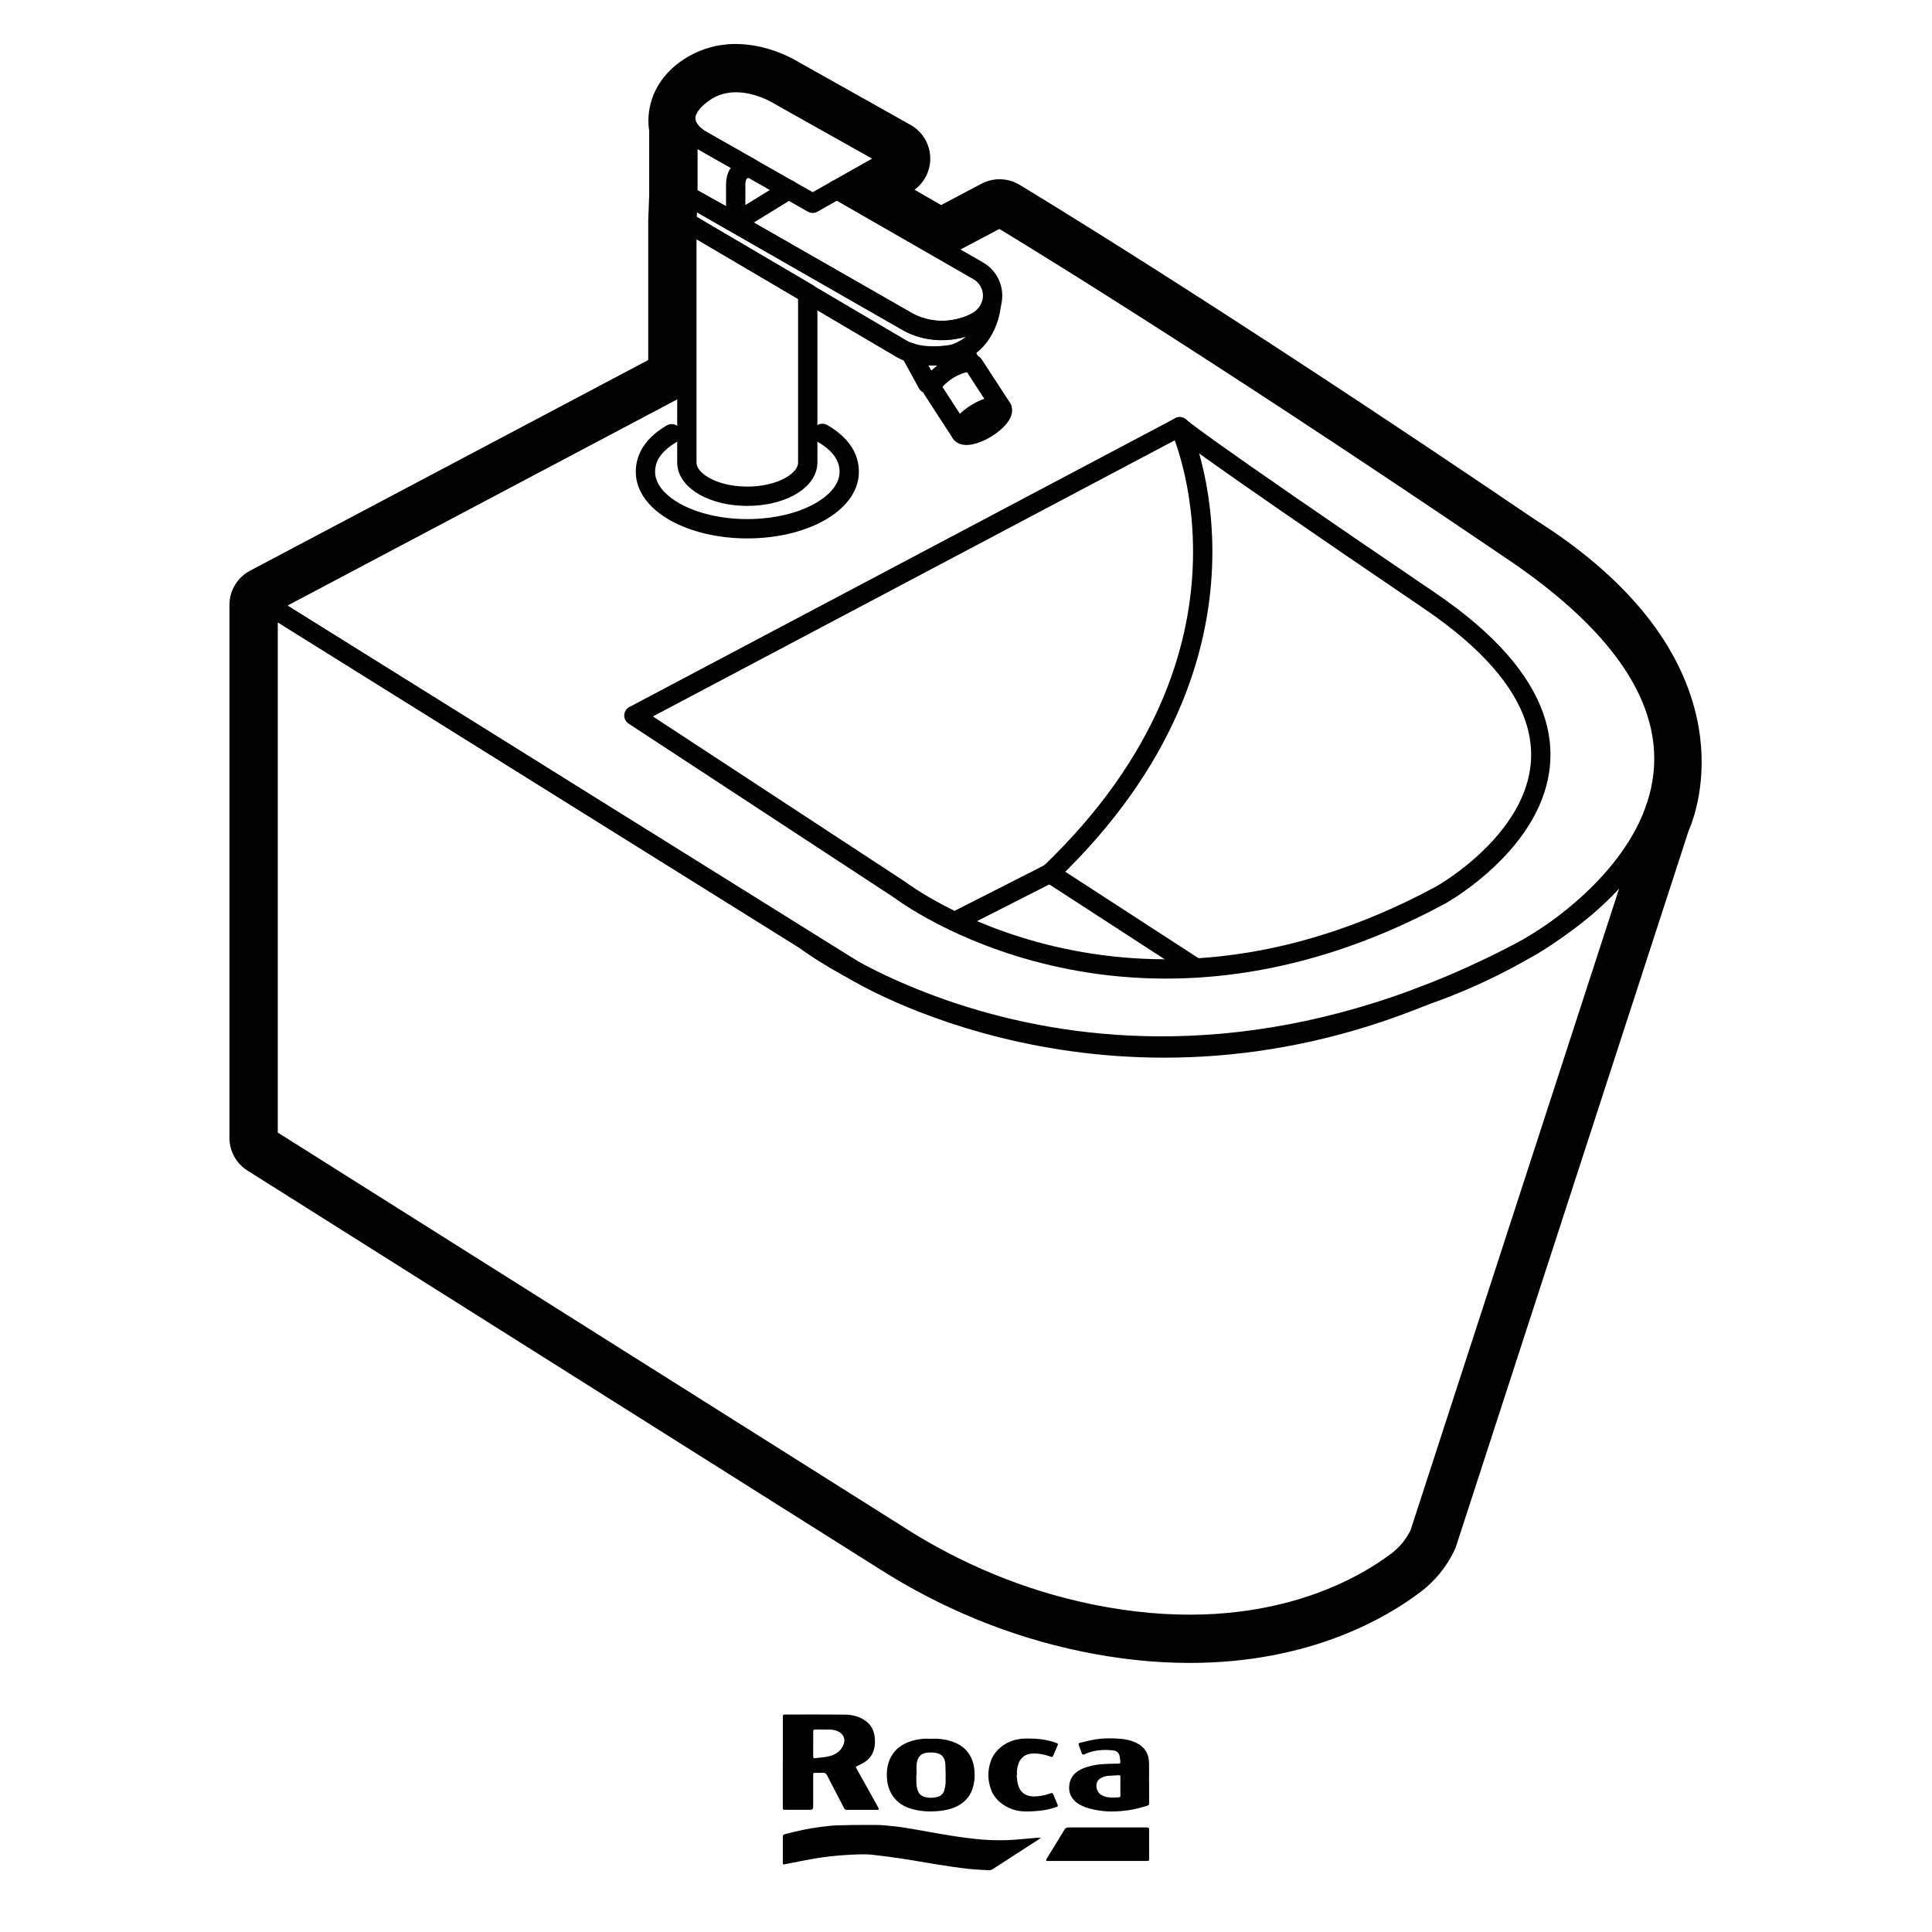 <svg viewBox="0 0 500 500" xmlns="http://www.w3.org/2000/svg" data-name="Capa 1" id="Capa_1">
  <defs>
    <style>
      .cls-1 {
        fill: #010101;
      }

      .cls-1, .cls-2 {
        stroke-width: 0px;
      }

      .cls-3 {
        fill: none;
        stroke: #010101;
        stroke-linecap: round;
        stroke-linejoin: round;
        stroke-width: 5px;
      }
    </style>
  </defs>
  <g>
    <path d="m177.26,99.47l-107.87,57.08,138.96,86.75s78.88,60.48,187.57,1.75c0,0,80.64-44.7-3.94-102.11-84.58-57.41-133.26-86.56-133.26-86.56l-13.37,7.07" class="cls-3"></path>
    <path d="m164.05,185.18l68.86,45.13s58.86,45.13,139.96,1.31c0,0,60.17-33.35-2.94-76.19-63.11-42.84-64.61-44.99-64.61-44.99l-141.26,74.74Z" class="cls-3"></path>
    <path d="m305.31,110.44s26.88,57.71-33.6,115.56l37.81,24.54" class="cls-3"></path>
    <line y2="238.48" x2="247.15" y1="226" x1="271.71" class="cls-3"></line>
    <path d="m232.74,397.46l-163.35-102.97v-137.94l152.02,94.78s65.16,40.31,147.61,6.17c0,0,50.13-16.1,59.38-48.29l-61.01,187.7c-1.3,2.77-3.25,5.18-5.69,7.04-9.48,7.22-35.97,22.77-79.95,13.62-17.43-3.62-34.01-10.53-49.02-20.1Z" class="cls-3"></path>
    <g>
      <path d="m173.84,112.25c-4.52,2.64-6.8,5.93-6.8,9.87,0,8.13,11.8,14.72,26.37,14.72,14.56,0,26.37-6.59,26.37-14.72,0-3.98-2.35-7.31-6.96-9.96" class="cls-3"></path>
      <path d="m209.04,75.9v43.8c0,4.82-7,8.73-15.64,8.73-8.64,0-15.64-3.91-15.64-8.73v-62.16s31.27,18.36,31.27,18.36Z" class="cls-3"></path>
      <path d="m216.58,49.07l36.55,21c5.04,2.9,5,10.18-.07,13.03h0c-5.78,3.24-12.84,3.21-18.6-.08l-56.43-32.3" class="cls-3"></path>
      <path d="m177.77,57.54l.26-6.82,56.43,32.3s6.18,4.32,14.84,1.68c0,0,5.55-.88,7.25-5.94,0,0-.59,10.26-9.94,12.9,0,0-8.05,1.7-13.35-1.43-5.3-3.12-55.49-32.69-55.49-32.69Z" class="cls-3"></path>
      <path d="m178.03,50.72v-17.84s.73,1.78,3.47,3.36c2.74,1.58,12.82,7.28,12.82,7.28,0,0-3.92-.45-3.92,4.24v9.79s-12.38-6.82-12.38-6.82Z" class="cls-3"></path>
      <path d="m210.32,52.61l-16-9.09-12.82-7.28s-9.06-4.8,0-11.83c9.06-7.04,20.38.4,20.38.4l28.9,16.23-20.46,11.57Z" class="cls-3"></path>
      <line y2="49.09" x2="204.13" y1="57.54" x1="190.41" class="cls-3"></line>
      <g>
        <line y2="92.89" x2="250.65" y1="90.57" x1="249.32" class="cls-3"></line>
        <line y2="91.22" x2="235.59" y1="99.32" x1="240.03" class="cls-3"></line>
        <g>
          <ellipse transform="translate(-19.66 147.29) rotate(-31.19)" ry="2.33" rx="6.21" cy="108.86" cx="253.99" class="cls-3"></ellipse>
          <path d="m259.3,105.64l-7.31-11.25s-1.24-1.81-6.52,1.22c0,0-5.08,3.11-4.1,5.21l7.31,11.25" class="cls-3"></path>
        </g>
      </g>
    </g>
    <path d="m190.48,21.38c6.18,0,11.4,3.43,11.4,3.43l28.9,16.23-14.21,8.03,26.82,15.41,1.94-1.03,13.37-7.07s48.68,29.15,133.26,86.56c53.17,33.48,35.68,68.57,35.68,68.57l-60.26,185.39c-1.3,2.77-3.25,5.18-5.68,7.04-7.42,5.66-25.29,16.43-53.84,16.43-7.89,0-16.6-.82-26.12-2.8-17.43-3.62-34.01-10.53-49.02-20.1l-163.35-102.97v-137.94l107.87-57.08.51-.27v-41.66l.26-6.82v-17.84s-1.49-4.56,3.47-8.48c2.91-2.26,6.05-3.03,8.98-3.03m0-10h0c-5.57,0-10.79,1.77-15.11,5.13-.02.01-.04.03-.06.04-7.04,5.55-8,12.75-7.28,17.33v16.65l-.25,6.63c0,.13,0,.25,0,.38v35.64l-103.06,54.53c-3.27,1.73-5.32,5.13-5.32,8.84v137.94c0,3.43,1.76,6.63,4.67,8.46l163.33,102.96c16.31,10.4,33.92,17.62,52.33,21.45,9.61,2,19.09,3.01,28.15,3.01,31.04,0,50.85-11.57,59.9-18.47,3.69-2.81,6.69-6.52,8.67-10.73.18-.38.33-.77.46-1.17l60.08-184.86c1.33-3.05,5.04-13.21,2.61-27.08-1.59-9.04-5.47-17.85-11.55-26.17-7.18-9.83-17.48-19.02-30.61-27.31-83.76-56.85-133.11-86.48-133.6-86.77-1.58-.95-3.36-1.42-5.14-1.42-1.6,0-3.21.39-4.68,1.16l-10.44,5.52-6.89-3.96c2.55-1.87,4.09-4.86,4.08-8.08,0-3.61-1.96-6.94-5.1-8.7l-28.69-16.11c-1.76-1.08-8.42-4.83-16.51-4.83h0Z" class="cls-1"></path>
  </g>
  <g>
    <path d="m269.38,475.6c-.15.13-.24.23-.35.3-3.25,2.1-6.49,4.2-9.74,6.3-.82.53-1.64,1.07-2.47,1.58-.22.13-.51.24-.76.23-1.66-.08-3.32-.14-4.98-.31-5.92-.6-11.75-1.78-17.63-2.68-2.45-.38-4.9-.67-7.36-.97-2.19-.27-4.39-.13-6.59-.01-2.89.16-5.76.46-8.61.94-2.59.44-5.17.98-7.75,1.48-.49.1-.55.07-.55-.45,0-2.23,0-4.46,0-6.69,0-.37.13-.53.49-.62,3.02-.81,6.07-1.48,9.18-1.88,1.51-.19,3.03-.38,4.55-.43,2.52-.09,5.04-.09,7.55-.1,1.52,0,3.05-.02,4.57.11,1.89.15,3.78.37,5.65.68,3.82.62,7.61,1.37,11.43,1.97,2.67.42,5.36.79,8.06,1.02,2.11.18,4.23.21,6.35.16,2.04-.05,4.08-.29,6.12-.45.85-.07,1.7-.15,2.55-.22.06,0,.12.02.28.06Z" class="cls-2"></path>
    <path d="m202.6,456.07c0-3.87,0-7.73,0-11.6,0-.72.03-.75.73-.75,5.09,0,10.19-.04,15.28.02,1.9.02,3.75.44,5.35,1.58,1.52,1.07,2.27,2.59,2.43,4.4.08.92.08,1.86-.15,2.78-.32,1.29-.96,2.4-2,3.19-.71.55-1.55.92-2.36,1.34-.44.23-.47.22-.22.65,1.85,3.33,3.71,6.65,5.57,9.98.36.64.31.73-.42.73-2.52,0-5.04,0-7.56,0-.41,0-.65-.13-.84-.51-1.44-2.8-2.91-5.59-4.35-8.39-.25-.49-.55-.75-1.15-.7-.63.06-1.27.01-1.9.02-.52,0-.56.05-.56.57,0,2.75,0,5.5,0,8.25q0,.75-.76.75c-2.16,0-4.32,0-6.49,0-.57,0-.61-.04-.61-.61,0-3.91,0-7.81,0-11.72Zm7.86-4.78c0,1.09,0,2.17,0,3.26,0,.28.05.51.41.47,1.12-.13,2.25-.21,3.35-.43,1.68-.33,3.09-1.1,3.92-2.71.76-1.47.39-2.88-1.05-3.7-.71-.4-1.5-.54-2.3-.56-1.27-.03-2.53,0-3.8-.02-.39,0-.54.12-.53.52.02,1.06,0,2.12,0,3.18Z" class="cls-2"></path>
    <path d="m240.9,450c1.94-.12,3.84.13,5.68.77,2.17.77,3.85,2.12,4.81,4.24.49,1.08.73,2.23.82,3.43.11,1.57-.05,3.1-.56,4.59-.76,2.2-2.29,3.68-4.38,4.62-1.59.71-3.28.98-5.01,1.1-2.02.14-4.01,0-5.97-.51-2.26-.59-4.17-1.71-5.43-3.74-.82-1.32-1.23-2.77-1.33-4.33-.09-1.41.02-2.78.46-4.11.81-2.43,2.45-4.1,4.8-5.08,1.95-.82,4-1.11,6.11-.98Zm-3.67,9.32s-.05,0-.08,0c0,.26,0,.52,0,.78-.02,1-.01,2.01.26,2.99.26.92.8,1.6,1.72,1.9,1.11.36,2.25.37,3.38.08.99-.26,1.69-.87,1.92-1.89.15-.65.29-1.32.3-1.99.02-1.55,0-3.1-.08-4.66-.06-1.36-.74-2.55-2.23-2.84-.67-.13-1.37-.18-2.04-.14-1.93.1-2.9.96-3.13,2.89-.11.95-.02,1.92-.02,2.88Z" class="cls-2"></path>
    <path d="m297.39,461.22c0,1.76,0,3.52,0,5.28,0,.65-.03.68-.64.87-2.14.67-4.31,1.16-6.54,1.33-1.61.13-3.23.18-4.86-.02-1.52-.19-3.02-.45-4.46-.98-1.24-.46-2.39-1.08-3.22-2.15-.7-.91-1.03-1.92-.97-3.11.07-1.44.57-2.66,1.64-3.6.8-.71,1.77-1.15,2.79-1.49,1.62-.53,3.3-.76,4.99-.84,1.11-.05,2.23-.07,3.34-.08.39,0,.53-.15.48-.51-.05-.44-.09-.87-.16-1.31-.16-1.03-.83-1.52-1.77-1.62-1.88-.2-3.77-.14-5.61.36-.61.17-1.19.42-1.77.67-.34.15-.53.1-.65-.26-.25-.73-.52-1.45-.8-2.17-.12-.31,0-.48.3-.55,1.3-.3,2.59-.65,3.9-.87,1.79-.31,3.62-.32,5.43-.25,1.92.08,3.81.34,5.54,1.27,1.98,1.06,2.96,2.74,3.02,4.95.05,1.69,0,3.38,0,5.08h0Zm-7.44,1.04h0c0-.81,0-1.62,0-2.43,0-.22-.01-.42-.33-.4-.92.05-1.84.07-2.75.15-.86.08-1.69.32-2.37.87-1.25,1.02-.88,3.32.62,4.14,1.42.78,2.95.63,4.47.55.27-.01.36-.19.36-.45,0-.81,0-1.62,0-2.43Z" class="cls-2"></path>
    <path d="m284.01,481.61c-4.19,0-8.37,0-12.56,0-.12,0-.25,0-.37,0-.38-.02-.45-.14-.26-.46.32-.56.66-1.11,1-1.66,1.22-1.98,2.45-3.95,3.64-5.95.26-.44.57-.6,1.06-.6,4.42.01,8.84,0,13.26,0,2.3,0,4.6,0,6.9,0,.64,0,.71.07.71.71,0,2.45,0,4.9,0,7.35,0,.57-.04.61-.61.61-4.26,0-8.51,0-12.77,0Z" class="cls-2"></path>
    <path d="m263.09,459.4c.11.77.15,1.56.33,2.31.49,2.06,1.94,3.19,4.08,3.21,1.45.01,2.84-.29,4.21-.75.68-.23.69-.23.98.44.35.81.67,1.63,1.02,2.44.14.32.06.46-.26.58-1.51.55-3.07.88-4.67,1.02-1,.09-2,.15-3.01.16-2.58.04-4.93-.7-6.93-2.36-1.07-.89-1.9-2.02-2.38-3.36-.9-2.49-.9-4.99.01-7.47.35-.94.88-1.79,1.57-2.54,2.07-2.24,4.69-3.15,7.66-3.16,2.56-.01,5.09.23,7.52,1.09.66.24.68.27.4.9-.33.76-.64,1.52-.98,2.27-.26.59-.28.6-.88.39-1.37-.49-2.79-.78-4.24-.77-1.03,0-2.02.25-2.83.96-.54.48-.9,1.07-1.13,1.74-.33.94-.45,1.9-.36,2.89-.04,0-.07,0-.11.01Z" class="cls-2"></path>
  </g>
</svg>